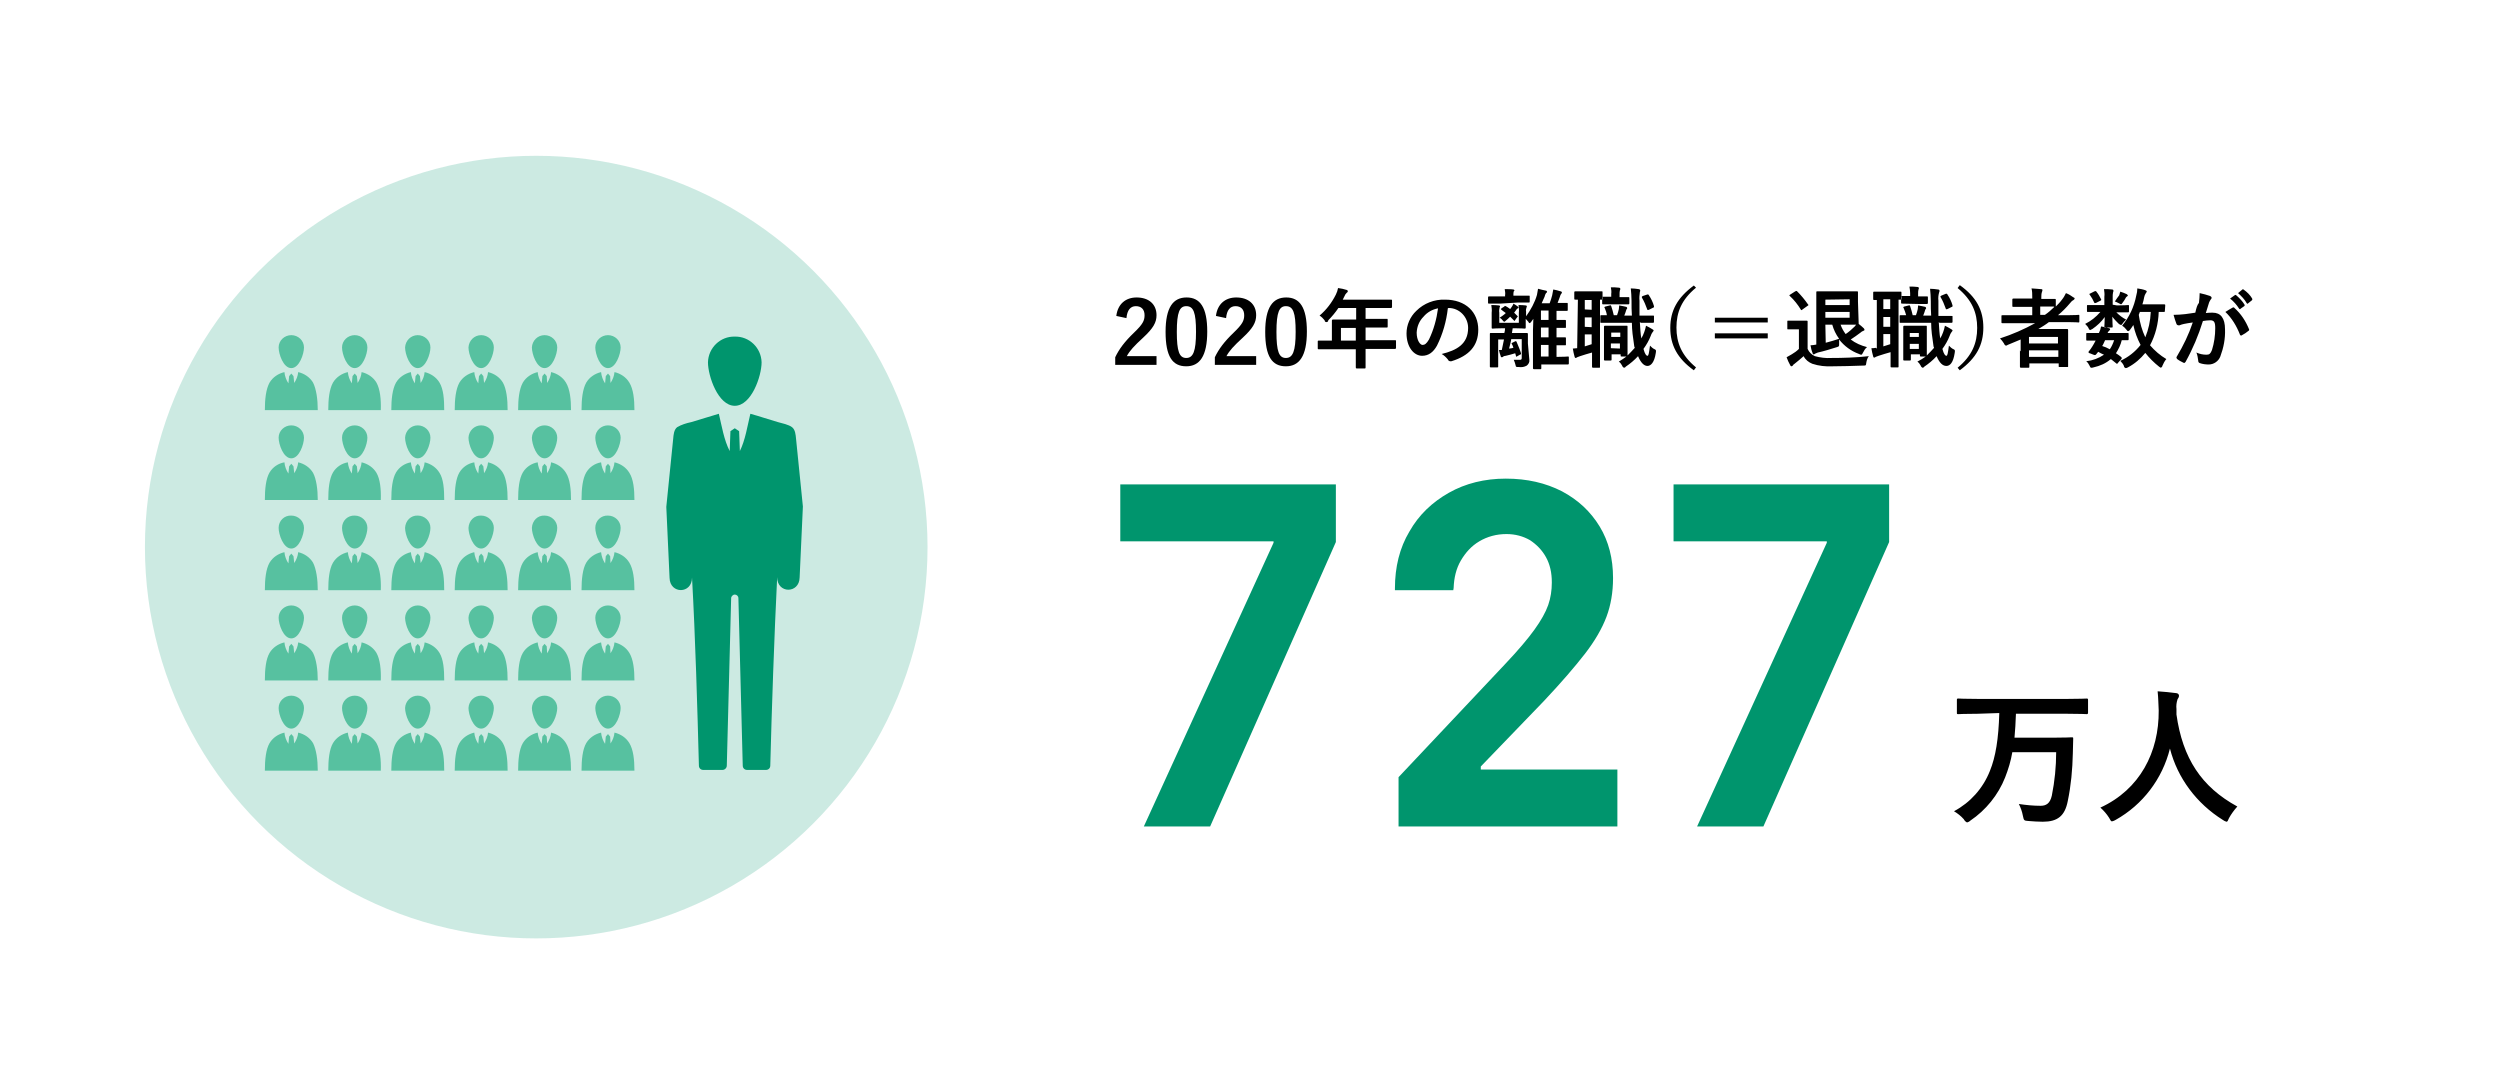 <svg xmlns="http://www.w3.org/2000/svg" xml:space="preserve" width="690" height="300" viewBox="0 0 690 300">
  <path fill="#FFF" d="M0 0h690v300H0V0z"/>
  <path fill-rule="evenodd" d="M374.2 96.3v5.1c0 .1 0 .3.3.3h2.1c.2 0 .3 0 .3-.3v-5.1h8.1c.1 0 .3 0 .3-.3v-1.9c0-.2 0-.2-.3-.2h-8.1v-3.5h5.9c.1 0 .2 0 .2-.3v-1.8c0-.2 0-.3-.2-.3h-5.9v-3h7c.1 0 .3 0 .3-.3V83c0-.2 0-.3-.3-.3h-13.3l.5-1c.1-.3.3-.6.6-.9.2-.1.3-.3.3-.4 0-.2-.2-.4-.4-.4-.6-.2-1.5-.4-2.3-.5-.1.6-.3 1.2-.6 1.8-1.1 2.2-2.6 4.2-4.5 5.8.5.3 1 .8 1.4 1.3 0 .3.2.5.5.5s.5-.2.5-.5c1-1 2-2.2 2.8-3.4h4.9v3.2h-6.4c-.1 0-.3 0-.3.3V94H364c-.1 0-.3 0-.3.2v1.9c0 .2 0 .3.3.3h10.2v-.1zm-4.1-2.3v-3.5h4.1V94h-4.1zm29.7-9c3 0 5.4 2.5 5.4 5.5 0 4.5-3.2 6.2-7.3 7.2.7.4 1.2.9 1.7 1.5.1.4.6.6 1 .5 4.9-1.5 7.4-4.3 7.4-8.7 0-4.8-3.4-8.3-9.2-8.3-2.9-.1-5.8 1-7.9 3.1-1.7 1.6-2.7 3.9-2.7 6.2 0 3.9 2.1 6.2 4.3 6.2 1.8 0 3.1-1 4.1-2.8 1.6-3.2 2.6-6.7 3-10.3l.2-.1zm-2.9.1c-.4 3-1.2 5.9-2.5 8.6-.7 1.2-1.2 1.5-1.8 1.5S391 94 391 91.8c.1-1.7.7-3.2 1.9-4.4 1-1.2 2.4-2 4-2.3zm24.8 9.7v-2.6c0-.1 0-.3-.3-.3h-4.1c.1-.4.1-.9.2-1.3h.7c1.9 0 2.5.1 2.6.1s.3 0 .3-.3V88c.3.3.5.6.8.9 0 .2.2.3.3.3.2-.1.4-.3.5-.5.2-.2.3-.5.5-.7 0 1.1-.1 2.3-.1 3.1v10.5c0 .1 0 .3.3.3h1.7c.2 0 .3 0 .3-.3v-1h7.3c.1 0 .3 0 .3-.3v-1.6c0-.3 0-.3-.3-.3s-.9.1-3 .1h-.1v-3.2h2.3c.3 0 .3 0 .3-.3v-1.6c0-.2 0-.3-.3-.3h-2.3v-2.6h2.3c.3 0 .3 0 .3-.3v-1.6c0-.2 0-.3-.3-.3h-2.3v-2.5h2.9c.1 0 .2 0 .2-.3v-1.6c0-.2 0-.3-.2-.3h-2.6c.2-.5.4-1 .6-1.6.1-.3.2-.7.4-.9.1-.1.2-.3.2-.4-.1-.2-.2-.3-.4-.3-.7-.2-1.3-.4-2-.5-.1.5-.2 1-.3 1.6-.2.7-.4 1.5-.7 2.2h-2.2c.3-.7.6-1.3.8-1.8.1-.4.2-.7.4-1 .2-.1.3-.3.3-.4-.1-.2-.2-.3-.4-.3-.5-.1-1.4-.3-2.1-.5-.1.6-.2 1.2-.3 1.7-.6 2.1-1.7 4.1-3 5.9V86c-.1-.4 0-.7.1-1.1.1-.1.1-.2.1-.4 0-.1-.1-.2-.3-.2-.6-.1-1.3-.1-2-.1.1.7.2 1.4.1 2.1v2.8h-5.4v-2.8c-.1-.5 0-1 .1-1.5.1-.1.1-.2.1-.3 0-.1-.1-.2-.3-.2-.8-.1-1.4-.1-2.1-.1.1.7.2 1.4.1 2.1v4.1c0 .2 0 .3.3.3s.8-.1 2.7-.1h.7c0 .5-.1.9-.2 1.3h-3.7c-.2 0-.3 0-.3.3v9c0 .1 0 .2.3.2h1.7c.2 0 .3 0 .3-.2v-7.5h1.6c-.2 1-.4 2-.6 2.9h-.8c.1.6.3 1.1.5 1.7 0 .2.1.3.3.3.1 0 .2 0 .3-.1.2-.2.5-.3.8-.3.8-.2 1.7-.4 2.6-.7l.2.7c0 .3.1.3.4.1l.7-.4c.3-.1.3-.1.3-.4-.3-1-.8-2.1-1.2-3.1-.1-.2-.1-.3-.4-.2l-.8.4c-.2.1-.3.1-.1.4s.3.7.4 1c-.4.1-.8.2-1.2.2.2-.8.5-1.8.6-2.6h2.9v5.2c0 .3-.1.5-.4.5h-1.8c.2.5.4 1 .5 1.5.1.5.1.5.9.5.8.1 1.5 0 2.2-.4.5-.4.8-1 .7-1.6l-.4-4.5zm3.6 3.6v-3.2h2.1v3.2h-2.1zm0-5.3v-2.7h2.1v2.7h-2.1zm0-4.8v-2.6h2.1v2.6h-2.1zm-6.4-4.8h3c.2 0 .3 0 .3-.3v-1.3c0-.3 0-.3-.3-.3h-4.2v-.3c0-.3 0-.6.1-.9.1-.1.2-.2.2-.3-.1-.1-.2-.2-.3-.2-.6-.1-1.7-.1-2.4-.1.1.6.2 1.1.1 1.7v.3H411c-.1 0-.3 0-.3.3v1.4c0 .2 0 .3.3.3h3l4.9-.3zm-4.5 1.6c-.2.3-.2.2 0 .4s.8.6 1.2.9c-.5.5-1.1.9-1.7 1.3.4.2.7.5.9.8l.3.3c.2 0 .3-.1.5-.3.4-.3.8-.7 1.2-1.1l1 1c.3.3.2.2.4-.1l.5-.7.2-.2c0-.1-.1-.2-.1-.2l-.9-.9c.2-.3.5-.6.6-.8.1-.2.2-.3.4-.4.1 0 .2-.1.2-.2s-.1-.2-.2-.3c-.4-.3-.8-.6-1.2-.8-.1.4-.4.8-.6 1.1l-.3.4c-.4-.3-.8-.6-1.2-.8-.2-.1-.3-.1-.4.1l-.8.5zm38.5 4h3.3c.1 0 .3 0 .3-.3v-1.5c0-.2 0-.2-.3-.2h-3.7V83c-.1-.8 0-1.6.1-2.4.1-.2.1-.3.1-.5-.1-.2-.2-.3-.4-.3-.7-.1-1.5-.2-2.2-.2.1 1.1.2 2.2.2 3.4 0 1.4 0 2.8.1 4.1h-2.1c.2-.5.4-1 .5-1.4 0-.2.1-.3.2-.4.1-.1.1-.2.1-.3 0-.1-.1-.2-.2-.3-.5-.1-1.3-.3-2-.4 0 .3-.1.7-.1 1-.1.6-.3 1.1-.5 1.7h-.9c-.2-.8-.4-1.7-.7-2.5-.1-.2-.1-.3-.4-.2l-1.2.3c-.3.1-.4.2-.2.4.3.7.5 1.3.6 2h-1.6c-.1 0-.2 0-.2.2v1.6c0 .3 0 .3.2.3h8.5c0 2 .3 4.1.6 6.1 0 .3.1.6.2.8-.6.7-1.3 1.4-2 2.1V90.2c0-.2 0-.3-.2-.3h-6c-.1 0-.3 0-.3.3v9c0 .2 0 .3.3.3h1.5c.2 0 .3 0 .3-.3v-1.4h2.5v.3c0 .2 0 .3.3.3h1.3c-.7.5-1.4 1-2.1 1.4.4.3.7.7.9 1.1.1.3.3.5.5.6.2 0 .4-.1.5-.3 1.2-.8 2.4-1.8 3.4-2.9.8 1.9 1.7 2.7 2.6 2.7s1.9-.9 2.3-3.6c.1-.7.1-.8-.3-1-.5-.2-.9-.6-1.3-1-.3 2.2-.4 2.8-.7 2.8s-.7-.4-1.1-1.9c.8-1.1 1.5-2.3 2-3.6.1-.4.3-.7.5-1 .1-.1.2-.3.3-.4 0-.2-.1-.3-.3-.4-.6-.4-1.2-.7-1.8-1-.1.6-.3 1.2-.5 1.8-.2.6-.5 1.2-.8 1.7-.2-1.2-.3-2.7-.4-4.5l.3.2zm-8.3 7v-1.3h2.5v1.4l-2.5-.1zm2.6-4.3V93h-2.5v-1.2h2.5zm-11.9 4.3c-.4 0-.8.1-1.2.1.1.8.3 1.5.5 2.3.1.3.2.3.3.3.1 0 .3-.1.4-.2.3-.1.5-.2.8-.3 1-.3 2.1-.7 3.3-1v3.9c0 .1 0 .3.3.3h1.6c.3 0 .3 0 .3-.3V82.7h.5c.2 0 .2 0 .2-.3v-1.7c0-.2 0-.3-.2-.3h-7.3c-.1 0-.3 0-.3.3v1.7c0 .2 0 .3.3.3h.7l-.2 13.4zm4-1.1c-.7.2-1.3.4-1.9.6v-3.3h1.9V95zm-1.9-4.8v-2.6h1.9v2.7l-1.9-.1zm0-4.8v-2.6h1.9v2.7l-1.9-.1zm9.8-1.4h2.2c.1 0 .3 0 .3-.3v-1.4c0-.2 0-.3-.3-.3H447v-.8c0-.4 0-.7.1-1.1.1-.1.1-.2.1-.4s-.2-.3-.4-.3c-.8-.1-1.3-.1-2.2-.1.1.6.2 1.2.1 1.8v.8h-2.2c-.1 0-.3 0-.3.3v1.5c0 .2 0 .3.3.3h4.7zm6.2-2.3c-.3.2-.3.2-.2.5.6 1 1 2 1.4 3.1.1.3.1.3.5.2l1.2-.6c.2 0 .2-.2.2-.3v-.1c-.3-1.1-.8-2.1-1.4-3-.1-.2-.2-.3-.5-.2l-1.2.4zm14.1-2.9c-4.6 3.4-6.5 7-6.5 11.7s1.9 8.4 6.5 11.7l.6-.8c-4-3.3-5.4-6.8-5.4-11s1.4-7.7 5.4-11l-.6-.6zm5.8 13.2v1.4h14.6V92h-14.6zm0-4.3V89h14.6v-1.3h-14.6zm39.5-4.5v-2.5c0-.1 0-.3-.2-.3h-11c-.2 0-.3 0-.3.3v14.4c-.6.1-1.1.2-1.6.2.1.7.3 1.5.6 2.2 0 .2.1.3.3.3.1 0 .3-.1.4-.2.2-.1.4-.2.7-.3 1.8-.4 3.4-.9 5.3-1.5.6-.2.6-.2.6-.9v-1.2c1.4 1.8 3.3 3.2 5.5 4 .2.1.4.2.6.2.2 0 .3-.2.5-.6.3-.6.6-1.1 1.1-1.5-1.6-.4-3.2-1.1-4.5-2.1.9-.6 1.8-1.2 2.7-1.9.2-.2.5-.4.8-.5.1 0 .3-.1.3-.3 0-.1-.1-.3-.2-.4-.4-.4-.9-.8-1.4-1.2l-.2-6.2zm-9 6.4h1.9c.4 1.4 1 2.7 1.9 3.9-1.2.4-2.5.8-3.7 1.1l-.1-5zm6.7-1.9h-6.7v-1.6h6.7v1.6zm0-5.1v1.6h-6.7v-1.5l6.7-.1zm-.8 7h2.6l-.4.5c-.8.8-1.6 1.5-2.5 2.1-.6-.8-1.1-1.7-1.4-2.6h1.7zm-10.8 1.5v-2.3c0-.2 0-.3-.3-.3h-5c-.3 0-.3 0-.3.3v1.8c0 .3 0 .3.3.3h2.9v5.4c-.6.6-1.3 1.1-2 1.5-.5.3-.9.5-1.4.8.3.8.6 1.5 1 2.2.1.2.2.3.3.3.2 0 .3-.1.4-.2.1-.2.3-.4.5-.5.9-.7 1.7-1.4 2.5-2.1.5 1 1.4 1.7 2.4 2.1 1.8.6 3.7.8 5.6.7 2.5 0 5.4-.1 8.4-.2.8 0 .8 0 .9-.8.1-.6.3-1.3.7-1.8-3.6.4-7.2.5-10.4.5-1.5.1-3-.1-4.5-.5-.9-.4-1.6-1.1-2-2v-5.2zm-4.8-9.8c-.3.2-.3.2-.1.4 1.2 1.1 2.2 2.4 3 3.7 0 .1.1.2.2.2s.2-.1.3-.2l1.4-1c.3-.2.3-.2.1-.4-.9-1.3-1.9-2.5-3-3.6-.1-.1-.1-.1-.2-.1s-.2.1-.3.1l-1.4.9zm41.2 7.8h3.3c.1 0 .3 0 .3-.3v-1.4c0-.2 0-.2-.3-.2H535V83c-.1-.8 0-1.6.2-2.3.1-.2.1-.3.1-.5s-.2-.3-.4-.3c-.7-.1-1.5-.2-2.2-.2.1 1.1.2 2.2.2 3.4 0 1.4 0 2.8.1 4h-2.2c.2-.5.4-1 .5-1.4 0-.2.1-.3.2-.4.1-.1.1-.2.1-.3 0-.1-.1-.2-.2-.3-.5-.1-1.3-.3-2-.4 0 .3-.1.7-.1 1-.1.6-.3 1.1-.5 1.7h-.9c-.2-.8-.4-1.7-.7-2.5-.1-.2-.1-.3-.4-.2l-1.2.3c-.3.1-.4.2-.2.4.3.7.5 1.3.7 2h-1.6c-.1 0-.2 0-.2.2v1.6c0 .3 0 .3.2.3h8.5c0 2 .3 4.1.6 6.1 0 .3.1.6.2.8-.6.7-1.3 1.4-2 2.1V90.2c0-.2 0-.3-.2-.3h-6c-.1 0-.3 0-.3.3v9c0 .2 0 .3.3.3h1.5c.2 0 .3 0 .3-.3v-1.4h2.5v.3c0 .2 0 .3.3.3h1.3c-.7.5-1.5 1-2.3 1.4.4.3.7.7.9 1.1.1.3.3.5.5.6.2 0 .4-.1.5-.3 1.2-.8 2.4-1.8 3.4-2.9.8 1.9 1.7 2.7 2.7 2.7s1.9-.9 2.3-3.6c.1-.7.1-.8-.3-1-.5-.2-.9-.6-1.3-1-.3 2.2-.4 2.8-.7 2.8s-.7-.4-1.1-1.9c.8-1.1 1.5-2.3 2-3.6.1-.4.3-.7.5-1 .1-.1.2-.3.3-.4 0-.2-.1-.3-.3-.4-.6-.4-1.2-.7-1.8-1-.1.6-.3 1.2-.5 1.8-.2.6-.5 1.2-.8 1.7-.2-1.2-.3-2.7-.4-4.5l.2.2zm-8.2 7v-1.2h2.5v1.4h-2.5v-.2zm2.5-4.4V93h-2.5v-1.1h2.5v-.2zM517.7 96c-.4.1-.8.1-1.2.1.1.8.3 1.5.5 2.3.1.3.2.3.3.3.1 0 .3-.1.4-.2.3-.1.5-.2.8-.3 1-.3 2.1-.7 3.3-1v3.9c0 .2 0 .3.3.3h1.6c.3 0 .3 0 .3-.3V82.7h.6c.2 0 .2 0 .2-.3v-1.6c0-.2 0-.3-.2-.3h-7.3c-.2 0-.3 0-.3.3v1.7c0 .2 0 .3.3.3h.7v13.4l-.3-.2zm4-1c-.7.2-1.3.4-1.9.6v-3.4h1.9V95zm-1.9-4.9v-2.6h1.9v2.7h-1.9v-.1zm0-4.8v-2.7h1.9v2.7h-1.9zm9.8-1.4h2.2c.1 0 .3 0 .3-.3v-1.5c0-.2 0-.3-.3-.3h-2.4V81c0-.4 0-.7.1-1.1.1-.1.1-.2.1-.4s-.2-.3-.4-.3c-.8-.1-1.3-.1-2.2-.1.1.6.2 1.2.2 1.8v.8H525c-.1 0-.3 0-.3.3v1.5c0 .2 0 .3.3.3l4.6.1zm6.2-2.3c-.3.2-.3.2-.2.4.6 1 1 2 1.4 3.1.1.3.1.3.5.2l1.2-.6c.2 0 .2-.2.2-.3v-.1c-.3-1.1-.8-2.1-1.4-3-.1-.2-.2-.3-.5-.2l-1.2.5zm4.5-2.1c4 3.3 5.4 6.8 5.4 11s-1.4 7.7-5.4 11l.6.7c4.6-3.4 6.5-7 6.5-11.8s-1.9-8.4-6.5-11.7l-.6.8zm17.2 17.2v4.5c0 .1 0 .3.3.3h2c.2 0 .3 0 .3-.3v-.9h8.1v.8c0 .2 0 .2.3.2h2c.3 0 .3 0 .3-.2v-10c0-.1 0-.3-.3-.3h-7.9c1-.6 2-1.2 2.9-1.9h5.2c2.1 0 2.9.1 3 .1s.2 0 .2-.3v-1.6c0-.2 0-.2-.2-.2s-.9.1-3 .1H568c1.2-1 2.3-2.1 3.3-3.3.3-.4.6-.7 1-.9l.3-.3c0-.2-.1-.4-.3-.4-.7-.5-1.3-.9-2.1-1.2-.3.6-.6 1.2-1.1 1.8-.5.7-1.1 1.3-1.7 1.9v-1.8c0-.2 0-.3-.3-.3h-3.7v-.3c0-.6 0-1.1.2-1.7.1-.1.1-.3.1-.5 0-.1-.1-.2-.4-.2-.8-.1-1.7-.1-2.6-.2.2.8.2 1.6.2 2.5v.3h-5.2c-.1 0-.3 0-.3.3v1.7c0 .2 0 .3.3.3h5.2V87h-8.2c-.2 0-.3 0-.3.2v1.7c0 .2 0 .3.3.3h9c-3.1 1.7-6.3 3.1-9.7 4.2.4.4.8.9 1.1 1.4.1.3.3.5.5.6.2 0 .4-.1.5-.2l3.6-1.5V97l-.2-.3zm2.5 1.8v-1.8h8.1v1.8H560zm8-5.5v1.8h-8V93h8zm-1-8.3c-.8.8-1.7 1.6-2.6 2.2h-1.3v-2.3h3.7l.2.1zm30.6-.4c0-.2 0-.3-.3-.3h-6c.2-.7.4-1.3.5-2 .1-.4.2-.7.4-1 .1-.1.2-.3.3-.5 0-.2-.1-.3-.4-.4-.5-.2-1.5-.4-2.2-.5 0 .7-.1 1.3-.3 2-.6 3.1-1.9 5.9-3.9 8.3.5.3.9.7 1.2 1.1.1.2.3.4.5.4.2-.1.4-.2.5-.4.3-.4.6-.8.9-1.3.4 1.9 1.1 3.8 2 5.5-1.5 1.9-3.4 3.4-5.6 4.4.4.4.8.9 1 1.4 0 .3.2.5.5.6.2 0 .4-.1.6-.2 1.9-1 3.5-2.4 4.8-4 1.1 1.4 2.4 2.7 3.8 3.8.1.1.3.2.5.3.2-.1.4-.3.4-.5.3-.7.6-1.3 1.1-1.9-1.7-1-3.2-2.3-4.5-3.8 1.5-2.8 2.3-6 2.4-9.2h1.4c.2 0 .3 0 .3-.3l.1-1.5zm-4 1.9c-.1 2.4-.6 4.7-1.5 6.9-.9-1.9-1.5-4-1.8-6.2l.3-.8h3zm-8.1 12.9c.1-.1.1-.2.1-.3 0-.1-.1-.2-.2-.3-.5-.4-.9-.7-1.4-1 .7-1.1 1.3-2.3 1.6-3.6h1.6c.2 0 .3 0 .3-.3v-1.4c0-.2 0-.3-.3-.3h-5.5c.1-.3.3-.5.5-.7.1-.1.2-.2.2-.3 0-.1-.1-.3-.3-.3-.7-.2-1.4-.4-2.2-.5-.1.6-.3 1.2-.6 1.8H576c-.1 0-.2 0-.2.3v1.5c0 .2 0 .3.2.3h2.4c-.3.6-.6 1.1-.9 1.6-.3.5-.6.9-1 1.4-.1.1-.1.2-.1.2.1.2.2.3.4.3l1 .4c.5.2.6.1.9-.3l.4-.5c.5.3 1.1.6 1.6.8-1.5 1-3.1 1.6-4.9 1.8.4.3.7.8.9 1.2.3.7.4.7 1.1.5 1.8-.4 3.4-1.1 4.8-2.3l1.5 1.2c.1.1.1.1.2.1s.2-.1.3-.3l.9-1zm-2-5.2c-.3.9-.7 1.8-1.2 2.5-.7-.4-1.4-.7-2.1-.9.3-.4.5-1 .8-1.6h2.5zm-.4-9.8v-2c0-.5 0-1 .1-1.4.1-.2.1-.3.1-.5s-.2-.3-.3-.3c-.8-.1-1.5-.1-2.3-.1.1.7.2 1.4.1 2.1v2.3h-4.6c-.2 0-.2 0-.2.3v1.3c0 .2 0 .3.2.3h3.5c-1.2 1.4-2.6 2.5-4.2 3.3.4.4.8.8 1 1.3 0 .2.2.3.4.4l.6-.3c1.3-.9 2.5-2 3.4-3.3 0 1.4-.1 2.3-.1 2.6s0 .3.3.3h1.7c.2 0 .3 0 .3-.3s-.1-1.2-.1-2.7c.5.7 1.1 1.3 1.7 1.9.2.2.4.3.7.4.1 0 .2-.1.3-.2.3-.5.7-.9 1.1-1.3-1-.5-1.9-1.2-2.7-2h3.2c.2 0 .3 0 .3-.3v-1.4c0-.3 0-.3-.3-.3s-.9.1-3 .1l-1.2-.2zm.6-.9c.3.1.7.3 1.1.5l.6.3c.2-.1.3-.2.4-.4.4-.5.7-1 .9-1.4.1-.2.2-.3.4-.4.1-.1.2-.2.2-.3l-.3-.3c-.6-.3-1.2-.5-1.8-.7-.1.3-.2.7-.3 1-.4.5-.8 1.1-1.2 1.7zm-6.8-2.2c-.3.1-.3.2-.1.4.5.7.9 1.4 1.2 2.1.1.2.2.2.5.1l1.2-.6c.2-.1.3-.2.2-.4-.4-.8-.8-1.5-1.3-2.1-.1-.2-.2-.2-.5-.1l-1.2.6zm38.6 1.4c1 .8 1.8 1.7 2.5 2.8.1.1.2.2.3.1 0 0 .1 0 .1-.1l1-.7c.1-.1.2-.2.1-.3v-.1c-.6-1-1.4-1.8-2.3-2.6-.1-.1-.2-.1-.3-.1l-1.4 1zm2.2-1.5c.9.8 1.8 1.7 2.4 2.8.1.1.2.2.3.1l.1-.1 1-.8c.1-.1.2-.2.1-.4v-.1c-.6-1-1.4-1.8-2.4-2.5-.1-.1-.2-.1-.3 0l-1.2 1zm-11.8 5.4c-.9.1-1.8.3-2.8.4s-2.1.2-3.2.2c.2.8.5 1.7.8 2.5.1.3.4.4.7.4h.1c.4-.2.9-.3 1.3-.4.7-.1 1.4-.3 2.4-.4-1.1 3.3-2.6 6.4-4.4 9.4-.1.1-.1.2-.1.3 0 .1.1.3.2.4.5.4 1.1.7 1.7 1 .2.1.4.1.5-.1l.1-.1c2-3.6 3.6-7.4 4.8-11.3.7-.1 1.3-.2 2-.2 1.1 0 1.4.5 1.4 2.2 0 2-.3 4.1-.9 6-.4 1-.7 1.3-1.5 1.3-1 0-1.9-.2-2.8-.6.3.7.4 1.5.5 2.2 0 .3.1.6.4.7.8.3 1.7.4 2.5.4 1.4 0 2.7-.9 3.2-2.2.9-2.4 1.4-4.9 1.3-7.5 0-3.1-1.2-4.6-3.4-4.6-.6 0-1.3 0-1.9.1.3-1 .6-1.9.9-2.9.1-.3.3-.6.5-.9.1-.1.2-.2.2-.4s-.2-.4-.4-.5c-.9-.3-1.9-.6-2.9-.8 0 .9-.1 1.8-.2 2.7-.5.6-.7 1.4-1 2.7zm8.3-.2c1.8 1.7 3.1 3.9 4 6.2 0 .2.2.3.4.3.1 0 .1 0 .2-.1.6-.3 1.2-.7 1.8-1.2.2-.1.2-.3.1-.5-.9-2.2-2.2-4.2-4-5.8-.1-.2-.3-.2-.5-.1-.7.4-1.4.8-2 1.2zm-62.4 110.7c-.2 7.1-1 12.1-2.6 16-1.9 4.8-5.4 8.7-9.9 11.1 1 .6 1.9 1.3 2.7 2.2.2.4.5.7.9.9.3-.1.6-.2.9-.5 4.3-2.9 7.7-7.1 9.6-11.9.9-2.3 1.6-4.6 2-7h12.1c0 4-.4 8-1.2 12-.5 2.2-1.6 2.8-3.1 2.8-2 0-4-.2-6-.5.5 1 .9 2.1 1.1 3.2.3 1.4.3 1.4 1.6 1.5 1.3.1 2.6.2 3.9.2 4.1 0 6.1-1.6 6.9-5.7.9-4.3 1.3-8.7 1.4-13.2 0-1.1.1-2.8.1-4 0-.4 0-.4-.5-.4-.2 0-1.5.1-5 .1H556c.2-2 .3-4.2.4-6.6h14.3c3.7 0 5 .1 5.2.1s.4 0 .4-.4v-3.4c0-.4 0-.5-.4-.5s-1.5.1-5.2.1h-24.9c-3.7 0-5-.1-5.2-.1-.5 0-.5 0-.5.5v3.4c0 .4 0 .4.5.4.2 0 1.5-.1 5.2-.1l6-.2zm65.7 25.8c-9.9-5.4-15.1-13.3-16.8-25.4v-1.5c-.1-.9 0-1.8.3-2.7.2-.3.4-.6.4-1s-.4-.7-.8-.7c-1.5-.2-3.5-.4-5.1-.5.2 1.8.2 3.5.3 5.3.1 11.5-5.2 21.8-16.1 26.8.9.8 1.7 1.7 2.4 2.8.4.7.5 1 .8 1 .4-.1.7-.2 1-.4 7.5-4.2 12.9-11.3 15-19.7 2.1 8.2 7.4 15.2 14.6 19.7.3.2.6.4 1 .5.3 0 .4-.3.7-1 .6-1.1 1.4-2.2 2.3-3.2z" clip-rule="evenodd"/>
  <circle cx="148" cy="151" r="108" fill="#CCEAE2"/>
  <path fill="#57C1A0" fill-rule="evenodd" d="M87.7 113.2H73.1c0-3 .3-5.8 1.3-7.6.9-1.5 2.4-2.5 4.1-2.9.1 1.1.5 2.2 1.1 3.1l.2-2 .6-.7.6.7.2 1.9c.6-.9 1-1.9 1.1-3 1.7.4 3.2 1.4 4.1 2.9.9 1.8 1.3 4.6 1.3 7.6zm-7.3-20.7c1.9 0 3.5 1.5 3.5 3.4 0 1.8-1.3 5.7-3.5 5.7s-3.5-3.9-3.5-5.7c0-1.9 1.6-3.4 3.5-3.4zM105.1 113.2H90.6c0-3 .3-5.8 1.3-7.6.9-1.5 2.4-2.5 4.1-2.9.1 1.1.5 2.2 1.1 3.1l.2-2 .6-.7.6.7.2 1.9c.6-.9 1-1.9 1.1-3 1.7.4 3.2 1.4 4.1 2.9 1 1.8 1.3 4.6 1.2 7.6zm-7.2-20.7c1.9 0 3.5 1.5 3.5 3.4 0 1.8-1.3 5.7-3.5 5.7s-3.5-3.9-3.5-5.7c0-1.9 1.6-3.4 3.5-3.4zM122.6 113.2H108c0-3 .3-5.8 1.3-7.6.9-1.5 2.4-2.5 4.1-2.9.1 1.1.5 2.2 1.1 3.1l.2-2 .6-.7.6.7.2 1.9c.6-.9 1-1.9 1.1-3 1.7.4 3.2 1.4 4.1 2.9 1.1 1.8 1.3 4.6 1.3 7.6zm-7.3-20.7c1.9 0 3.5 1.5 3.5 3.4 0 1.8-1.3 5.7-3.5 5.7s-3.5-3.9-3.5-5.7c.1-1.9 1.6-3.4 3.5-3.4zM140.1 113.2h-14.6c0-3 .3-5.8 1.3-7.6.9-1.5 2.4-2.5 4.1-2.9.1 1.1.5 2.2 1.1 3.1l.2-2 .6-.7.6.7.2 1.9c.6-.9 1-1.9 1.1-3 1.7.4 3.2 1.4 4.1 2.9 1 1.8 1.3 4.6 1.3 7.6zm-7.3-20.7c1.9 0 3.5 1.5 3.5 3.4 0 1.8-1.3 5.7-3.5 5.7s-3.5-3.9-3.5-5.7c.1-1.9 1.6-3.4 3.5-3.4zM157.6 113.2H143c0-3 .3-5.8 1.3-7.6.9-1.5 2.4-2.5 4.1-2.9.1 1.1.5 2.2 1.1 3.1l.2-2 .6-.7.6.7.1 1.9c.6-.9 1-1.9 1.1-3 1.7.4 3.2 1.4 4.1 2.9 1.1 1.8 1.4 4.6 1.4 7.6zm-7.3-20.7c1.9 0 3.5 1.5 3.5 3.4 0 1.8-1.3 5.7-3.5 5.7s-3.5-3.9-3.5-5.7c.1-1.9 1.6-3.4 3.5-3.4zM175.1 113.2h-14.6c0-3 .3-5.8 1.3-7.6.9-1.5 2.4-2.5 4.1-2.9.1 1.1.5 2.2 1.1 3.1l.2-2 .6-.7.6.7.1 1.9c.6-.9 1-1.9 1.1-3 1.7.4 3.2 1.4 4.1 2.9 1.1 1.8 1.4 4.6 1.4 7.6zm-7.3-20.7c1.9 0 3.5 1.5 3.5 3.4 0 1.8-1.3 5.7-3.5 5.7s-3.5-3.9-3.5-5.7c0-1.9 1.6-3.4 3.5-3.4zM87.7 138H73.1c0-3.1.3-5.9 1.3-7.6.9-1.5 2.4-2.5 4.1-2.8.1 1.1.5 2.2 1.1 3.1l.2-2 .6-.7.6.7.2 1.9c.6-.9 1-1.9 1.1-3 1.7.4 3.2 1.4 4.1 2.9.9 1.7 1.3 4.5 1.3 7.5zm-7.3-20.6c1.9 0 3.5 1.5 3.5 3.4 0 1.8-1.3 5.7-3.5 5.7s-3.5-3.9-3.5-5.7c0-1.9 1.6-3.4 3.5-3.4zM105.1 138H90.6c0-3.1.3-5.9 1.3-7.6.9-1.5 2.4-2.5 4.1-2.8.1 1.1.5 2.2 1.1 3.1l.2-2 .6-.7.6.7.2 1.9c.6-.9 1-1.9 1.1-3 1.7.4 3.2 1.4 4.1 2.9 1 1.7 1.3 4.5 1.2 7.5zm-7.2-20.6c1.9 0 3.5 1.5 3.5 3.4 0 1.8-1.3 5.7-3.5 5.7s-3.5-3.9-3.5-5.7c0-1.9 1.6-3.4 3.5-3.4zM122.6 138H108c0-3.1.3-5.9 1.3-7.6.9-1.5 2.4-2.5 4.1-2.8.1 1.1.5 2.2 1.1 3.1l.2-2 .6-.7.6.7.2 1.9c.6-.9 1-1.9 1.1-3 1.7.4 3.2 1.4 4.1 2.9 1.1 1.7 1.3 4.5 1.3 7.5zm-7.3-20.6c1.9 0 3.5 1.5 3.5 3.4 0 1.8-1.3 5.7-3.5 5.7s-3.5-3.9-3.5-5.7c.1-1.9 1.6-3.4 3.5-3.4zM140.1 138h-14.6c0-3.1.3-5.9 1.3-7.6.9-1.5 2.4-2.5 4.1-2.8.1 1.1.5 2.2 1.1 3.1l.2-2 .6-.7.6.7.2 1.9c.6-.9 1-1.9 1.1-3 1.7.4 3.2 1.4 4.1 2.9 1 1.7 1.3 4.5 1.3 7.5zm-7.3-20.6c1.9 0 3.5 1.5 3.5 3.4 0 1.8-1.3 5.7-3.5 5.7s-3.5-3.9-3.5-5.7c.1-1.9 1.6-3.4 3.5-3.4zM157.6 138H143c0-3.1.3-5.9 1.3-7.6.9-1.5 2.4-2.5 4.1-2.8.1 1.1.5 2.2 1.1 3.1l.2-2 .6-.7.6.7.1 1.9c.6-.9 1-1.9 1.1-3 1.7.4 3.2 1.4 4.1 2.9 1.1 1.7 1.4 4.5 1.4 7.5zm-7.3-20.6c1.9 0 3.5 1.5 3.5 3.4 0 1.8-1.3 5.7-3.5 5.7s-3.5-3.9-3.5-5.7c.1-1.9 1.6-3.4 3.5-3.4zM175.1 138h-14.6c0-3.1.3-5.9 1.3-7.6.9-1.5 2.4-2.5 4.1-2.8.1 1.1.5 2.2 1.1 3.1l.2-2 .6-.7.6.7.1 1.9c.6-.9 1-1.9 1.1-3 1.7.4 3.2 1.4 4.1 2.9 1.1 1.7 1.4 4.5 1.4 7.5zm-7.3-20.6c1.9 0 3.5 1.5 3.5 3.4 0 1.8-1.3 5.7-3.5 5.7s-3.5-3.9-3.5-5.7c0-1.9 1.6-3.4 3.5-3.4zM87.7 162.9H73.1c0-3 .3-5.9 1.3-7.6.9-1.5 2.4-2.5 4.1-2.9.1 1.1.5 2.2 1.1 3.1l.2-2 .6-.7.6.7.2 1.9c.6-.9 1-1.9 1.1-3 1.7.4 3.2 1.4 4.1 2.9.9 1.8 1.3 4.6 1.3 7.6zm-7.3-20.6c1.9 0 3.5 1.5 3.5 3.4 0 1.8-1.3 5.7-3.5 5.7s-3.5-3.9-3.5-5.7c0-2 1.6-3.5 3.5-3.4zM105.1 162.9H90.6c0-3 .3-5.9 1.3-7.6.9-1.5 2.4-2.5 4.1-2.9.1 1.1.5 2.2 1.1 3.1l.2-2 .6-.7.6.7.2 1.9c.6-.9 1-1.9 1.1-3 1.7.4 3.2 1.4 4.1 2.9 1 1.8 1.3 4.6 1.2 7.6zm-7.2-20.6c1.9 0 3.5 1.5 3.5 3.4 0 1.8-1.3 5.7-3.5 5.7s-3.5-3.9-3.5-5.7c0-2 1.6-3.5 3.5-3.4zM122.6 162.9H108c0-3 .3-5.9 1.3-7.6.9-1.5 2.4-2.5 4.1-2.9.1 1.1.5 2.2 1.1 3.1l.2-2 .6-.7.6.7.2 1.9c.6-.9 1-1.9 1.1-3 1.7.4 3.2 1.4 4.1 2.9 1.1 1.8 1.3 4.6 1.3 7.6zm-7.3-20.6c1.9 0 3.5 1.5 3.5 3.4 0 1.8-1.3 5.7-3.5 5.7s-3.5-3.9-3.5-5.7c.1-2 1.6-3.5 3.5-3.4zM140.1 162.9h-14.6c0-3 .3-5.9 1.3-7.6.9-1.5 2.4-2.5 4.1-2.9.1 1.1.5 2.2 1.1 3.1l.2-2 .6-.7.6.7.2 1.9c.6-.9 1-1.9 1.1-3 1.7.4 3.2 1.4 4.1 2.9 1 1.8 1.3 4.6 1.3 7.6zm-7.3-20.6c1.9 0 3.5 1.5 3.5 3.4 0 1.8-1.3 5.7-3.5 5.7s-3.5-3.9-3.5-5.7c.1-2 1.6-3.5 3.5-3.4zM157.6 162.9H143c0-3 .3-5.9 1.3-7.6.9-1.5 2.4-2.5 4.1-2.9.1 1.1.5 2.2 1.1 3.1l.2-2 .6-.7.6.7.1 1.9c.6-.9 1-1.9 1.1-3 1.7.4 3.2 1.4 4.1 2.9 1.1 1.8 1.4 4.6 1.4 7.6zm-7.3-20.6c1.9 0 3.5 1.5 3.5 3.4 0 1.8-1.3 5.7-3.5 5.7s-3.5-3.9-3.5-5.7c.1-2 1.6-3.5 3.5-3.4zM175.1 162.9h-14.6c0-3 .3-5.9 1.3-7.6.9-1.5 2.4-2.5 4.1-2.9.1 1.1.5 2.2 1.1 3.1l.2-2 .6-.7.6.7.1 1.9c.6-.9 1-1.9 1.1-3 1.7.4 3.2 1.4 4.1 2.9 1.1 1.8 1.4 4.6 1.4 7.6zm-7.3-20.6c1.9 0 3.5 1.5 3.5 3.4 0 1.8-1.3 5.7-3.5 5.7s-3.5-3.9-3.5-5.7c0-2 1.6-3.5 3.5-3.4zM87.7 187.8H73.1c0-3.1.3-5.9 1.3-7.6.9-1.5 2.4-2.5 4.1-2.9.1 1.1.5 2.2 1.1 3.1l.2-2 .6-.7.6.7.2 1.9c.6-.9 1-1.9 1.1-3 1.7.4 3.2 1.4 4.1 2.9.9 1.8 1.3 4.6 1.3 7.6zm-7.3-20.7c1.9 0 3.5 1.5 3.5 3.4 0 1.8-1.3 5.7-3.5 5.7s-3.5-3.9-3.5-5.7c0-1.9 1.6-3.4 3.5-3.4zM105.1 187.8H90.6c0-3.1.3-5.9 1.3-7.6.9-1.5 2.4-2.5 4.1-2.9.1 1.1.5 2.2 1.1 3.1l.2-2 .6-.7.6.7.2 1.9c.6-.9 1-1.9 1.1-3 1.7.4 3.2 1.4 4.1 2.9 1 1.8 1.3 4.6 1.2 7.6zm-7.2-20.7c1.9 0 3.5 1.5 3.5 3.4 0 1.8-1.3 5.7-3.5 5.7s-3.5-3.9-3.5-5.7c0-1.9 1.6-3.4 3.5-3.4zM122.6 187.8H108c0-3.1.3-5.9 1.3-7.6.9-1.5 2.4-2.5 4.1-2.9.1 1.1.5 2.2 1.1 3.1l.2-2 .6-.7.6.7.2 1.9c.6-.9 1-1.9 1.1-3 1.7.4 3.2 1.4 4.1 2.9 1.1 1.8 1.3 4.6 1.3 7.6zm-7.3-20.7c1.9 0 3.5 1.5 3.5 3.4 0 1.8-1.3 5.7-3.5 5.7s-3.5-3.9-3.5-5.7c.1-1.9 1.6-3.4 3.5-3.4zM140.1 187.8h-14.6c0-3.1.3-5.9 1.3-7.6.9-1.5 2.4-2.5 4.1-2.9.1 1.1.5 2.2 1.1 3.1l.2-2 .6-.7.6.7.2 1.9c.6-.9 1-1.9 1.1-3 1.7.4 3.2 1.4 4.1 2.9 1 1.8 1.3 4.6 1.3 7.6zm-7.3-20.7c1.9 0 3.5 1.5 3.5 3.4 0 1.8-1.3 5.7-3.5 5.7s-3.5-3.9-3.5-5.7c.1-1.9 1.6-3.4 3.5-3.4zM157.6 187.8H143c0-3.1.3-5.9 1.3-7.6.9-1.5 2.4-2.5 4.1-2.9.1 1.1.5 2.2 1.1 3.1l.2-2 .6-.7.6.7.1 1.9c.6-.9 1-1.9 1.1-3 1.7.4 3.2 1.4 4.1 2.9 1.1 1.8 1.4 4.6 1.4 7.6zm-7.3-20.7c1.9 0 3.5 1.5 3.5 3.4 0 1.8-1.3 5.7-3.5 5.7s-3.5-3.9-3.5-5.7c.1-1.9 1.6-3.4 3.5-3.4zM175.1 187.8h-14.6c0-3.1.3-5.9 1.3-7.6.9-1.5 2.4-2.5 4.1-2.9.1 1.1.5 2.2 1.1 3.1l.2-2 .6-.7.6.7.1 1.9c.6-.9 1-1.9 1.1-3 1.7.4 3.2 1.4 4.1 2.9 1.1 1.8 1.4 4.6 1.4 7.6zm-7.3-20.7c1.9 0 3.5 1.5 3.5 3.4 0 1.8-1.3 5.7-3.5 5.7s-3.5-3.9-3.5-5.7c0-1.9 1.6-3.4 3.5-3.4zM87.7 212.7H73.1c0-3 .3-5.9 1.3-7.6.9-1.5 2.4-2.5 4.1-2.9.1 1.1.5 2.2 1.1 3.1l.2-2 .6-.7.6.7.2 1.9c.6-.9 1-1.9 1.1-3 1.7.4 3.2 1.4 4.1 2.9.9 1.8 1.3 4.6 1.3 7.6zM80.4 192c1.9 0 3.5 1.5 3.5 3.4 0 1.8-1.3 5.7-3.5 5.7s-3.5-3.9-3.5-5.7c0-1.9 1.6-3.4 3.5-3.4zM105.1 212.7H90.6c0-3 .3-5.9 1.3-7.6.9-1.5 2.4-2.5 4.1-2.9.1 1.1.5 2.2 1.1 3.1l.2-2 .6-.7.6.7.2 1.9c.6-.9 1-1.9 1.1-3 1.7.4 3.2 1.4 4.1 2.9 1 1.8 1.3 4.6 1.2 7.6zM97.9 192c1.9 0 3.5 1.5 3.5 3.4 0 1.8-1.3 5.7-3.5 5.7s-3.5-3.9-3.5-5.7c0-1.9 1.6-3.4 3.5-3.4zM122.6 212.7H108c0-3 .3-5.9 1.3-7.6.9-1.5 2.4-2.5 4.1-2.9.1 1.1.5 2.2 1.1 3.1l.2-2 .6-.7.6.7.2 1.9c.6-.9 1-1.9 1.1-3 1.7.4 3.2 1.4 4.1 2.9 1.1 1.8 1.3 4.6 1.3 7.6zm-7.3-20.7c1.9 0 3.5 1.5 3.5 3.4 0 1.8-1.3 5.7-3.5 5.7s-3.5-3.9-3.5-5.7c.1-1.9 1.6-3.4 3.5-3.4zM140.1 212.7h-14.6c0-3 .3-5.9 1.3-7.6.9-1.5 2.4-2.5 4.1-2.9.1 1.1.5 2.2 1.1 3.1l.2-2 .6-.7.6.7.2 1.9c.6-.9 1-1.9 1.1-3 1.7.4 3.2 1.4 4.1 2.9 1 1.8 1.3 4.6 1.3 7.6zm-7.3-20.7c1.9 0 3.5 1.5 3.5 3.4 0 1.8-1.3 5.7-3.5 5.7s-3.5-3.9-3.5-5.7c.1-1.9 1.6-3.4 3.5-3.4zM157.6 212.7H143c0-3 .3-5.9 1.3-7.6.9-1.5 2.4-2.5 4.1-2.9.1 1.1.5 2.2 1.1 3.1l.2-2 .6-.7.6.7.1 1.9c.6-.9 1-1.9 1.1-3 1.7.4 3.2 1.4 4.1 2.9 1.1 1.8 1.4 4.6 1.4 7.6zm-7.3-20.7c1.9 0 3.5 1.5 3.5 3.4 0 1.8-1.3 5.7-3.5 5.7s-3.5-3.9-3.5-5.7c.1-1.9 1.6-3.4 3.5-3.4zM175.1 212.7h-14.6c0-3 .3-5.9 1.3-7.6.9-1.5 2.4-2.5 4.1-2.9.1 1.1.5 2.2 1.1 3.1l.2-2 .6-.7.6.7.1 1.9c.6-.9 1-1.9 1.1-3 1.7.4 3.2 1.4 4.1 2.9 1.1 1.8 1.4 4.6 1.4 7.6zm-7.3-20.7c1.9 0 3.5 1.5 3.5 3.4 0 1.8-1.3 5.7-3.5 5.7s-3.5-3.9-3.5-5.7c0-1.9 1.6-3.4 3.5-3.4z" clip-rule="evenodd"/>
  <path fill="#00956D" fill-rule="evenodd" d="M191 159.4c0 4.6-6.1 4.6-6.2.1l-.9-19.6 1.9-18.8c.1-1.1.2-2.5 1.1-3.2 1.2-.7 2.5-1.1 3.9-1.4 2.8-.8 4.8-1.5 7.6-2.3.8 3.3 1.4 7.2 3 10.3l.2-5.5 1.2-.8 1.2.8.2 5.5c1.5-3 2.1-7 2.9-10.3 2.9.8 4.8 1.5 7.6 2.3 1.1.3 3 .7 3.9 1.4s1 2.1 1.1 3.1l1.9 18.8-.9 19.6c-.1 4.5-6.2 4.5-6.2-.1-.8 16.1-1.5 36.5-1.9 52 0 .7-.5 1.2-1.2 1.2h-5.2c-.7 0-1.2-.5-1.2-1.2l-1.2-46.2c0-.6-.5-1-1-1s-1 .5-1 1l-1.2 46.2c0 .7-.6 1.2-1.2 1.2h-5.3c-.7 0-1.2-.5-1.2-1.2-.4-15.4-1-35.9-1.9-51.9zm11.8-66.5c4-.1 7.3 3.1 7.4 7.1 0 3.8-2.8 12-7.4 12s-7.4-8.2-7.4-12c.1-4 3.4-7.2 7.4-7.1z" clip-rule="evenodd"/>
  <path d="M308.1 87.2c.4-3.3 2.6-5.1 5.6-5.1 3.3 0 5.5 1.8 5.5 4.9 0 2-.9 3.6-3.7 6.2-2.5 2.3-3.7 3.6-4.5 5.1h8.2v2.4h-11.4v-2.1c1.1-2.3 2.6-4.3 5.2-6.8 2.4-2.3 2.9-3.3 2.9-4.8 0-1.6-.9-2.5-2.4-2.5s-2.4 1.1-2.6 3.3l-2.8-.6zM333.2 91.5c0 6.8-2.1 9.6-5.8 9.6-3.8 0-5.7-2.7-5.7-9.5s2.1-9.5 5.8-9.5 5.7 2.7 5.7 9.4zm-8.4.1c0 5.4.7 7.2 2.6 7.2 1.9 0 2.7-1.8 2.7-7.2s-.7-7.1-2.7-7.1c-1.8 0-2.6 1.6-2.6 7.1zM335.6 87.2c.4-3.3 2.6-5.1 5.6-5.1 3.3 0 5.5 1.8 5.5 4.9 0 2-.9 3.6-3.7 6.2-2.5 2.3-3.7 3.6-4.5 5.1h8.2v2.4h-11.4v-2.1c1.1-2.3 2.6-4.3 5.2-6.8 2.4-2.3 2.9-3.3 2.9-4.8 0-1.6-.9-2.5-2.4-2.5s-2.4 1.1-2.6 3.3l-2.8-.6zM360.7 91.5c0 6.8-2.1 9.6-5.8 9.6-3.8 0-5.7-2.7-5.7-9.5s2.1-9.5 5.8-9.5 5.7 2.7 5.7 9.4zm-8.4.1c0 5.4.7 7.2 2.6 7.2 1.9 0 2.7-1.8 2.7-7.2s-.7-7.1-2.7-7.1c-1.8 0-2.6 1.6-2.6 7.1z"/>
  <g fill="#00956D">
    <path d="M351.5 149.8v-.4h-42.3v-15.7h59.5v15.9L334 228.1h-18.3l35.8-78.3zM386 214.5l29.4-31.2c3.6-3.8 6.3-7 8.1-9.5 1.8-2.5 3.1-4.8 3.8-6.8.7-2 1-4.1 1-6.2v-.1c0-2.6-.5-4.9-1.6-6.9s-2.6-3.5-4.4-4.7c-1.9-1.1-4.1-1.7-6.5-1.7-2.8 0-5.3.7-7.5 2s-3.8 3.1-5.1 5.3-1.9 4.8-2 7.6l-.1.6H385v-.5c0-5.9 1.3-11.2 4-15.7 2.6-4.6 6.3-8.1 10.9-10.7 4.6-2.6 9.9-3.9 15.7-3.9 5.9 0 11 1.2 15.5 3.5 4.5 2.4 7.9 5.6 10.4 9.7s3.7 8.9 3.7 14.2v.1c0 3.8-.6 7.4-1.8 10.6-1.2 3.2-3.2 6.7-6 10.3-2.8 3.6-6.5 7.9-11.3 13l-24.1 25 6.7-13.3v13.3l-6.6-6.1h44.3v15.7H386v-13.6zM504.2 149.8v-.4h-42.3v-15.7h59.5v15.9l-34.7 78.5h-18.3l35.8-78.3z"/>
  </g>
</svg>

